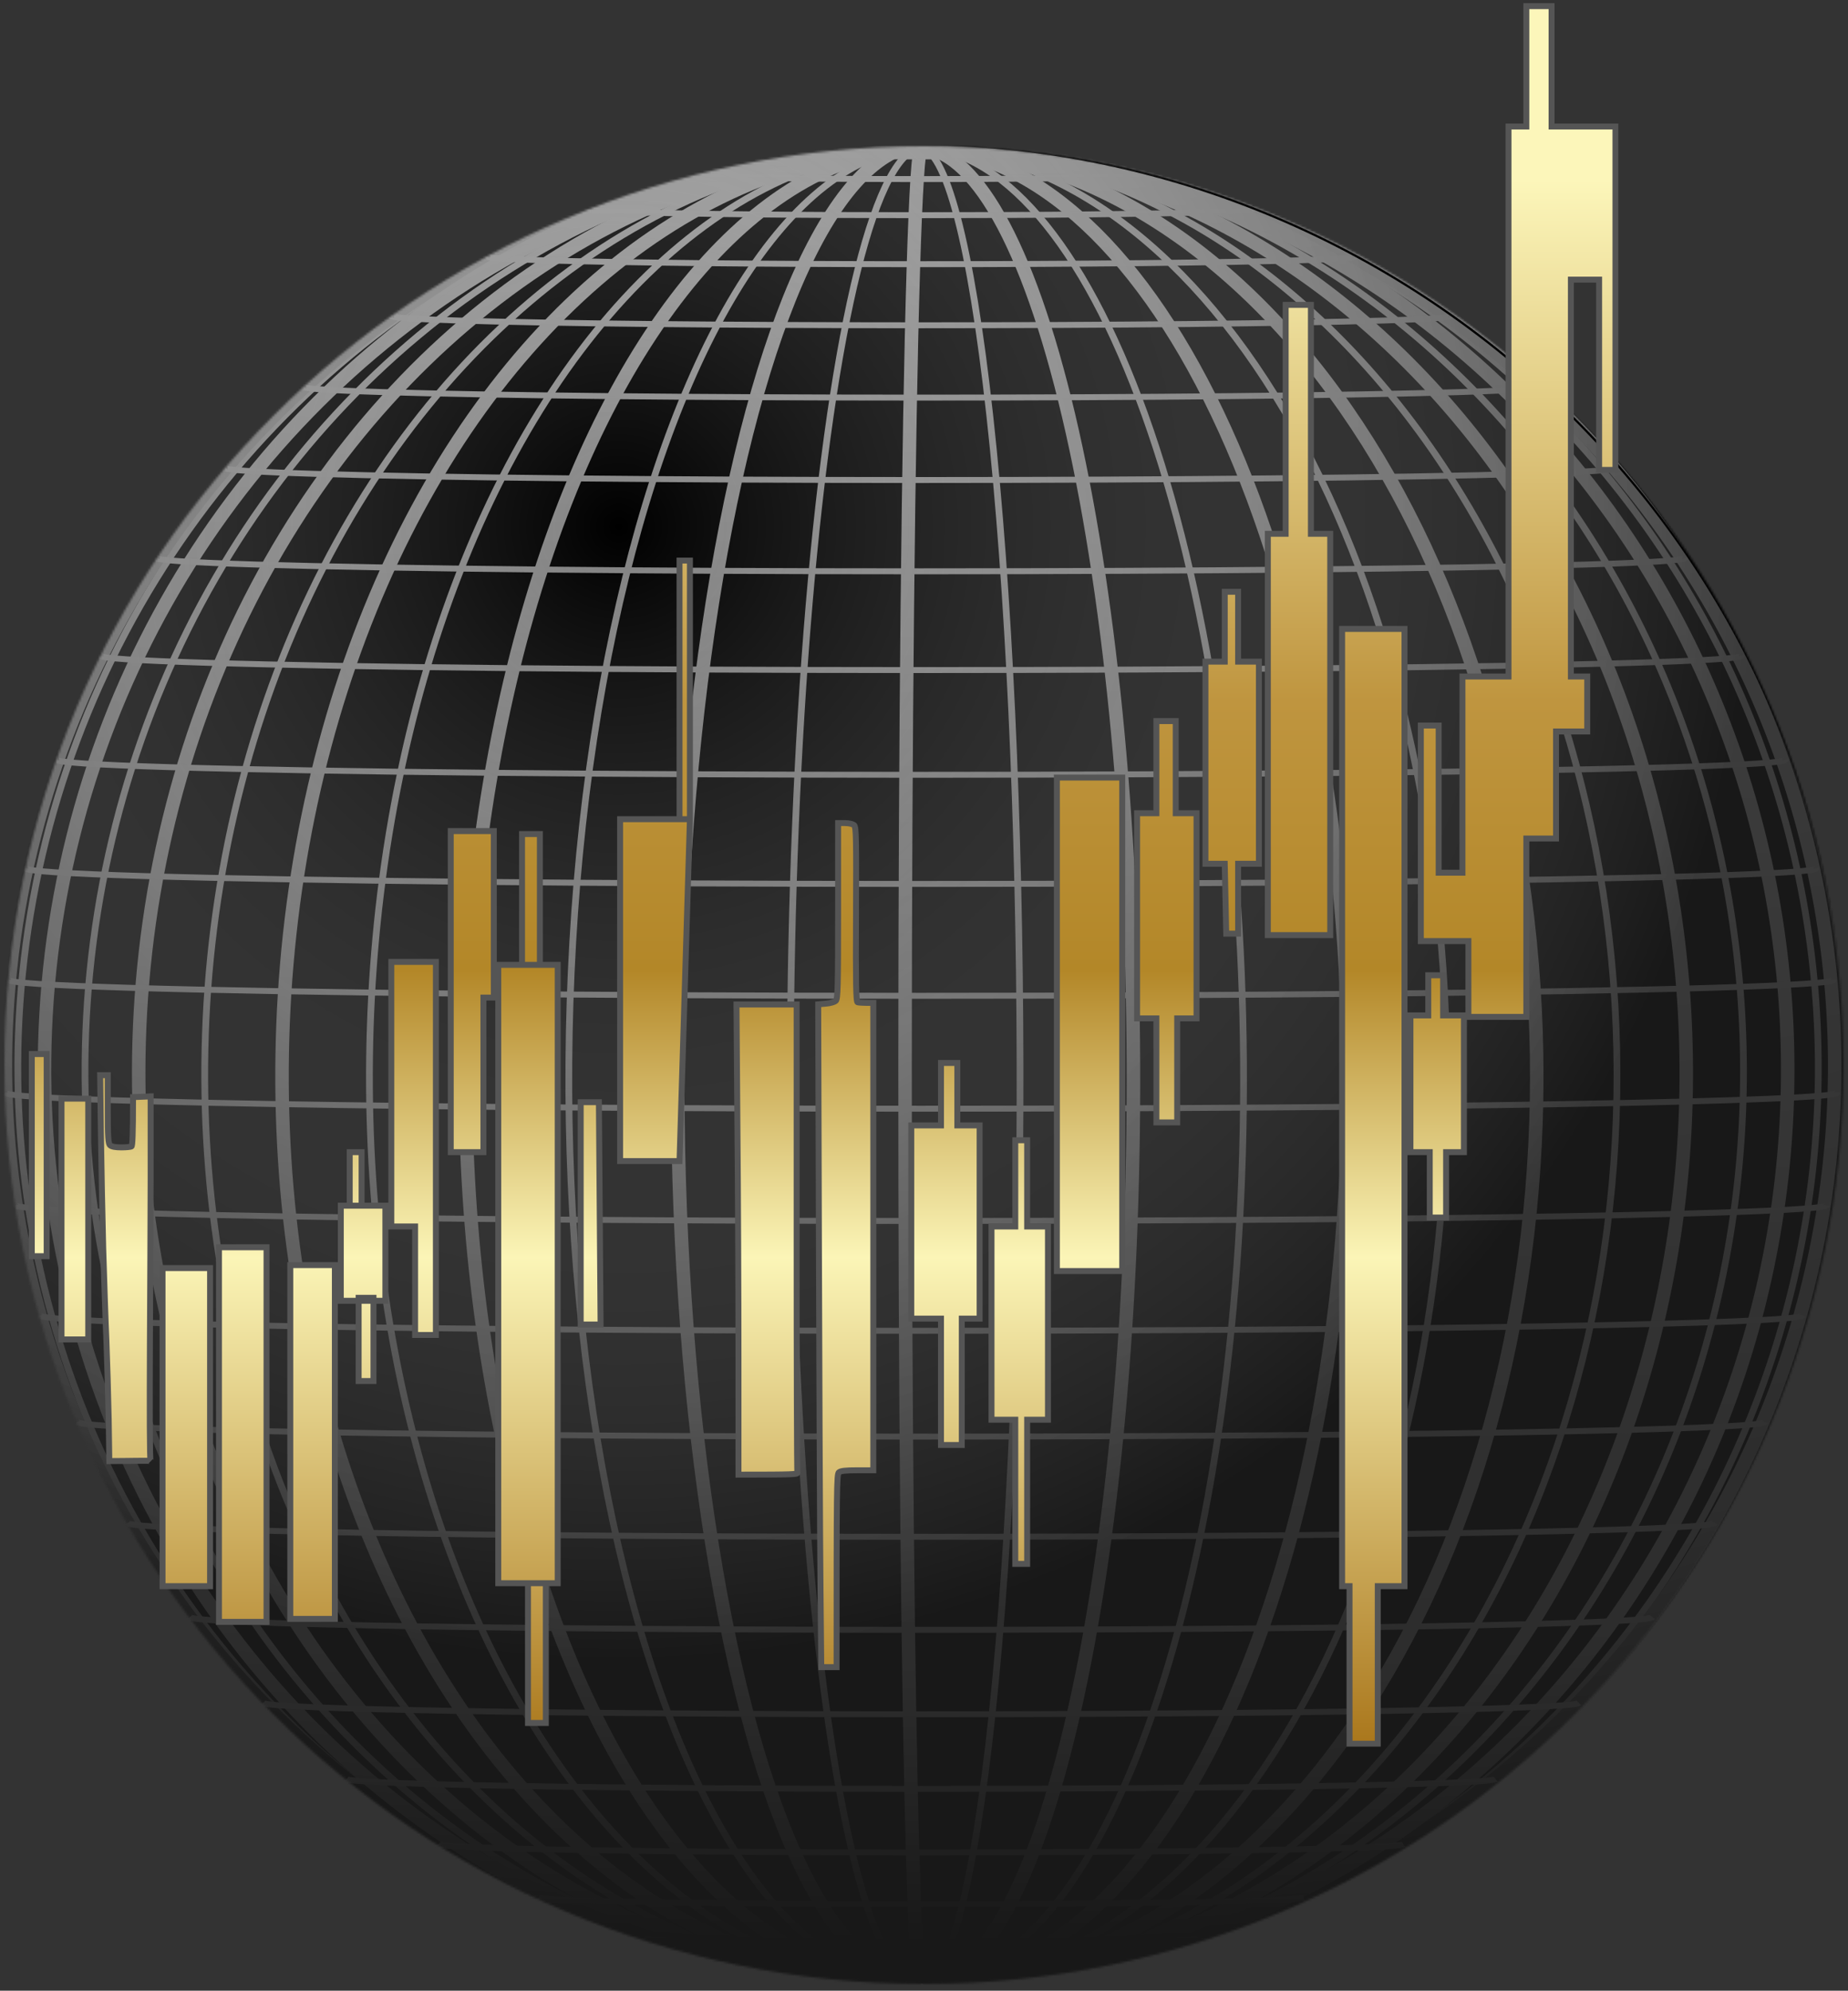 <svg width="822" height="885" viewBox="0 0 822 885" fill="none" xmlns="http://www.w3.org/2000/svg">
<rect x="0" y="0" width="822" height="885" fill="#333333" stroke="none"/>
<mask id="mask0_222_2057" style="mask-type:alpha" maskUnits="userSpaceOnUse" x="2" y="65" width="818" height="817">
<path d="M411 882C636.884 882 820 699.108 820 473.5C820 247.892 636.884 65 411 65C185.116 65 2 247.892 2 473.5C2 699.108 185.116 882 411 882Z" fill="black"/>
</mask>
<g mask="url(#mask0_222_2057)">
<ellipse cx="412" cy="473.5" rx="410" ry="407.5" fill="black"/>
<path d="M408.667 880.936C398.46 880.91 388.481 862.046 379.732 826.24C370.984 790.433 363.773 738.946 358.826 676.953C353.879 614.96 351.369 544.646 351.549 473.077C351.729 401.509 354.592 331.208 359.851 269.241C365.11 207.274 372.58 155.823 381.508 120.061C390.437 84.299 400.511 65.486 410.717 65.511" stroke="url(#paint0_linear_222_2057)" stroke-width="3"/>
<path d="M406.729 880.924C379.231 880.725 352.353 861.69 328.799 825.734C305.244 789.777 285.842 738.166 272.543 676.088C259.244 614.009 252.516 543.65 253.036 472.084C253.556 400.517 261.305 330.263 275.505 268.385C289.704 206.506 309.854 155.182 333.929 119.572C358.003 83.961 385.154 65.319 412.653 65.519" stroke="url(#paint1_linear_222_2057)" stroke-width="3"/>
<path d="M404.331 880.901C361.27 880.335 319.216 860.941 282.394 824.669C245.573 788.398 215.283 736.526 194.567 674.268C173.852 612.01 163.441 541.559 164.383 469.997C165.324 398.434 177.583 328.282 199.929 266.59C222.274 204.898 253.918 153.841 291.681 118.55C329.443 83.259 371.993 64.978 415.054 65.544" stroke="url(#paint2_linear_222_2057)" stroke-width="3"/>
<path d="M400.781 880.836C344.871 879.614 290.357 859.579 242.719 822.744C195.081 785.91 155.998 733.574 129.397 670.998C102.797 608.421 89.616 537.808 91.18 466.257C92.745 394.705 108.999 324.736 138.309 263.382C167.619 202.027 208.952 151.45 258.154 116.733C307.356 82.015 362.693 64.382 418.604 65.604" stroke="url(#paint3_linear_222_2057)" stroke-width="3"/>
<path d="M393.872 880.628C328.652 878.095 265.312 856.783 210.218 818.832C155.124 780.881 110.218 727.629 80.013 664.429C49.808 601.23 35.369 530.308 38.146 458.793C40.923 387.278 60.819 317.69 95.834 257.023C130.849 196.356 179.75 146.747 237.621 113.183C295.492 79.619 360.294 63.282 425.514 65.815" stroke="url(#paint4_linear_222_2057)" stroke-width="3"/>
<path d="M368.706 878.871C298.549 871.782 231.523 846.075 174.363 804.333C117.203 762.591 71.924 706.285 43.076 641.075C14.228 575.864 2.829 504.047 10.024 432.841C17.218 361.634 42.753 293.549 84.062 235.427C125.371 177.305 180.998 131.194 245.353 101.73C309.707 72.266 380.522 60.486 450.678 67.574" stroke="url(#paint5_linear_222_2057)" stroke-width="3"/>
<path d="M375.75 66.923C481.214 58.112 585.934 92.469 666.874 162.435C747.813 232.401 798.342 332.244 807.344 440.001C816.346 547.758 783.084 654.602 714.875 737.027C646.666 819.453 549.098 870.709 443.634 879.519" stroke="url(#paint6_linear_222_2057)" stroke-width="3"/>
<path d="M395.238 65.765C492.185 62.326 586.684 101.957 657.946 175.939C729.208 249.92 771.396 352.193 775.229 460.257C779.062 568.321 744.226 673.326 678.384 752.17C612.542 831.015 521.089 877.241 424.142 880.679" stroke="url(#paint7_linear_222_2057)" stroke-width="3"/>
<path d="M401.389 65.594C483.461 63.923 563.046 105.266 622.637 180.53C682.228 255.794 716.942 358.812 719.143 466.922C721.344 575.032 690.853 679.378 634.375 757.004C577.898 834.631 500.061 879.181 417.989 880.852" stroke="url(#paint8_linear_222_2057)" stroke-width="3"/>
<path d="M404.711 65.537C466.719 64.779 526.713 107.005 571.493 182.924C616.274 258.844 642.174 362.239 643.495 470.363C644.817 578.487 621.451 682.484 578.539 759.475C535.627 836.467 476.683 880.146 414.675 880.903" stroke="url(#paint9_linear_222_2057)" stroke-width="3"/>
<path d="M407.018 65.517C445.057 65.267 481.819 107.982 509.218 184.265C536.618 260.548 552.409 364.15 553.118 472.281C553.828 580.411 539.397 684.211 513.001 760.847C486.605 837.483 450.406 880.677 412.367 880.926" stroke="url(#paint10_linear_222_2057)" stroke-width="3"/>
<path d="M408.918 65.506C420.595 65.484 431.874 108.418 440.276 184.863C448.677 261.308 453.512 365.003 453.717 473.135C453.922 581.267 449.481 684.98 441.369 761.456C433.257 837.933 422.141 880.909 410.464 880.932" stroke="url(#paint11_linear_222_2057)" stroke-width="3"/>
<path d="M263.423 853.794C196.698 828.149 137.906 785.372 92.957 729.76C48.008 674.149 18.487 607.663 7.359 536.986C-3.768 466.309 3.89 393.931 29.565 327.127C55.241 260.322 98.028 201.445 153.626 156.413C209.224 111.38 275.674 81.78 346.298 70.587C416.922 59.394 489.231 67.002 555.957 92.647" stroke="url(#paint12_linear_222_2057)" stroke-width="6"/>
<path d="M323.262 74.772C428.58 51.926 538.691 71.996 629.371 130.566C720.051 189.136 783.872 281.407 806.794 387.082C829.716 492.757 809.862 603.179 751.599 694.056C693.336 784.933 601.437 848.822 496.119 871.667" stroke="url(#paint13_linear_222_2057)" stroke-width="6"/>
<path d="M389.053 66.033C491.147 60.858 591.235 98.796 667.297 171.5C743.359 244.204 789.166 345.719 794.64 453.713C800.113 561.706 764.806 667.333 696.485 747.355C628.163 827.377 532.425 875.24 430.33 880.415" stroke="url(#paint14_linear_222_2057)" stroke-width="6"/>
<path d="M398.9 65.65C489.129 63.262 576.799 103.912 642.623 178.658C708.448 253.404 747.035 356.122 749.896 464.217C752.757 572.311 719.658 676.927 657.879 755.05C596.101 833.173 510.704 878.404 420.476 880.792" stroke="url(#paint15_linear_222_2057)" stroke-width="6"/>
<path d="M403.238 65.557C475.853 64.407 546.173 106.255 598.729 181.895C651.286 257.534 681.773 360.768 683.483 468.886C685.194 577.005 657.989 681.152 607.853 758.416C557.716 835.68 488.755 879.733 416.141 880.882" stroke="url(#paint16_linear_222_2057)" stroke-width="6"/>
<path d="M405.938 65.524C456.359 65.061 505.111 107.569 541.468 183.699C577.825 259.829 598.81 363.344 599.805 471.471C600.8 579.599 581.724 683.483 546.774 760.269C511.824 837.055 463.862 880.453 413.44 880.917" stroke="url(#paint17_linear_222_2057)" stroke-width="6"/>
<path d="M407.994 65.509C433.05 65.405 457.258 108.26 475.292 184.647C493.327 261.033 503.712 364.695 504.161 472.826C504.611 580.957 495.089 684.701 477.69 761.236C460.291 837.77 436.44 880.825 411.384 880.929" stroke="url(#paint18_linear_222_2057)" stroke-width="6"/>
<path d="M409.566 880.932C408.317 880.932 407.096 862.093 406.025 826.308C404.954 790.523 404.072 739.054 403.466 677.074C402.861 615.093 402.553 544.785 402.575 473.216C402.597 401.648 402.947 331.34 403.59 269.36C404.234 207.38 405.148 155.911 406.24 120.127C407.333 84.343 408.565 65.505 409.814 65.505" stroke="url(#paint19_linear_222_2057)" stroke-width="6"/>
<path d="M407.732 879.609C388.73 879.518 370.153 860.589 353.868 824.726C337.583 788.863 324.165 737.329 314.962 675.304C305.758 613.279 301.094 542.948 301.439 471.38C301.783 399.812 307.123 329.529 316.922 267.595C326.721 205.661 340.634 154.259 357.263 118.554C373.891 82.849 392.65 64.1 411.652 64.191" stroke="url(#paint20_linear_222_2057)" stroke-width="6"/>
<path d="M405.616 880.914C370.056 880.559 335.31 861.372 304.871 825.281C274.432 789.191 249.373 737.469 232.212 675.314C215.051 613.159 206.393 542.761 207.109 471.196C207.824 399.631 217.887 329.42 236.287 267.621C254.687 205.821 280.775 154.611 311.929 119.136C343.083 83.661 378.205 65.172 413.766 65.528" stroke="url(#paint21_linear_222_2057)" stroke-width="6"/>
<path d="M402.772 880.876C352.891 880.029 304.209 860.361 261.619 823.849C219.028 787.336 184.03 735.266 160.142 672.872C136.253 610.477 124.316 539.956 125.531 468.398C126.745 396.84 141.068 326.765 167.06 265.217C193.052 203.669 229.797 152.816 273.602 117.77C317.407 82.724 366.729 64.719 416.609 65.566" stroke="url(#paint22_linear_222_2057)" stroke-width="6"/>
<path d="M398.038 880.769C336.984 879.023 277.545 858.477 225.694 821.196C173.843 783.914 131.407 731.211 102.652 668.383C73.897 605.556 59.835 534.817 61.881 463.277C63.926 391.738 82.007 321.918 114.305 260.836C146.603 199.754 191.98 149.562 245.877 115.304C299.773 81.046 360.289 63.929 421.343 65.675" stroke="url(#paint23_linear_222_2057)" stroke-width="6"/>
<path d="M386.454 880.271C318.134 876.371 252.092 853.732 194.964 814.628C137.837 775.525 91.638 721.335 61.01 657.505C30.383 593.675 16.406 522.455 20.485 451.003C24.563 379.551 46.554 310.384 84.246 250.454C121.939 190.525 174.004 141.944 235.211 109.595C296.417 77.247 364.607 62.27 432.926 66.17" stroke="url(#paint24_linear_222_2057)" stroke-width="6"/>
<path d="M433.763 880.226C432.23 880.316 429.057 880.396 424.718 880.453C420.379 880.509 415.107 880.54 409.69 880.54C404.273 880.54 399.001 880.509 394.662 880.453C390.323 880.396 387.15 880.316 385.617 880.226M459.293 877.906C457.592 878.115 451.639 878.306 442.527 878.444C433.414 878.582 421.755 878.658 409.69 878.658C397.625 878.658 385.966 878.582 376.853 878.444C367.741 878.306 361.788 878.115 360.087 877.906M484.28 874.054C482.537 874.379 473.926 874.68 460.13 874.899C446.335 875.119 428.348 875.24 409.69 875.24C391.032 875.24 373.045 875.119 359.249 874.899C345.454 874.68 336.842 874.379 335.1 874.054M533.103 861.806C531.369 862.357 517.611 862.875 494.657 863.254C471.702 863.634 441.297 863.845 409.69 863.845C378.084 863.845 347.678 863.634 324.724 863.254C301.769 862.875 288.011 862.357 286.277 861.806M579.975 843.672C578.303 844.441 559.631 845.168 527.879 845.702C496.127 846.235 453.766 846.534 409.69 846.534C365.614 846.534 323.253 846.235 291.501 845.702C259.749 845.168 241.077 844.441 239.405 843.672M624.238 819.92C622.663 820.895 599.368 821.821 559.304 822.501C519.24 823.18 465.566 823.561 409.69 823.561C353.813 823.561 300.139 823.18 260.075 822.501C220.012 821.821 196.717 820.895 195.141 819.92M665.235 790.911C663.786 792.078 636.225 793.187 588.459 794.003C540.693 794.819 476.521 795.276 409.69 795.276C342.86 795.276 278.687 794.819 230.921 794.003C183.155 793.187 155.595 792.078 154.145 790.911M702.351 757.09C701.051 758.43 669.646 759.707 614.903 760.646C560.16 761.586 486.461 762.112 409.69 762.112C332.919 762.112 259.22 761.586 204.477 760.646C149.734 759.707 118.329 758.43 117.03 757.09M735.024 718.96C733.896 720.453 699.124 721.878 638.235 722.927C577.345 723.976 495.239 724.564 409.69 724.564C324.141 724.564 242.035 723.976 181.145 722.927C120.256 721.878 85.484 720.453 84.356 718.96M762.762 677.108C761.825 678.731 724.213 680.283 658.101 681.425C591.989 682.568 502.719 683.208 409.69 683.208C316.661 683.208 227.391 682.568 161.279 681.425C95.167 680.283 57.555 678.731 56.618 677.108M785.145 632.165C784.413 633.895 744.534 635.549 674.202 636.768C603.869 637.986 508.789 638.67 409.69 638.67C310.591 638.67 215.51 637.986 145.178 636.768C74.846 635.549 34.967 633.895 34.235 632.165M801.835 584.817C801.32 586.627 759.778 588.359 686.292 589.635C612.807 590.911 513.357 591.628 409.69 591.628C306.023 591.628 206.574 590.911 133.088 589.635C59.603 588.359 18.061 586.627 17.546 584.817M812.577 535.771C812.288 537.632 769.713 539.416 694.189 540.731C618.664 542.045 516.354 542.784 409.69 542.784C303.026 542.784 200.716 542.045 125.191 540.731C49.666 539.416 7.092 537.632 6.803 535.771M817.21 485.782C817.152 487.667 774.191 489.475 697.773 490.809C621.354 492.142 517.733 492.89 409.69 492.89C301.647 492.89 198.026 492.142 121.607 490.809C45.189 489.475 2.228 487.667 2.17 485.782M815.664 435.598C815.779 436.843 797.095 438.066 761.493 439.145C725.89 440.224 674.627 441.12 612.867 441.744C551.106 442.367 481.027 442.695 409.69 442.695C338.352 442.695 268.274 442.367 206.513 441.744C144.752 441.12 93.489 440.224 57.887 439.145C22.285 438.066 3.601 436.843 3.716 435.598M807.961 385.985C808.229 387.208 789.999 388.411 755.112 389.472C720.225 390.533 669.916 391.414 609.266 392.027C548.617 392.64 479.774 392.963 409.69 392.963C339.606 392.963 270.763 392.64 210.114 392.027C149.464 391.414 99.155 390.533 64.268 389.472C29.381 388.411 11.151 387.208 11.419 385.985M794.219 337.697C794.636 338.88 777.137 340.043 743.494 341.07C709.851 342.097 661.26 342.95 602.641 343.544C544.022 344.137 477.457 344.45 409.69 344.45C341.922 344.45 275.358 344.137 216.739 343.544C158.12 342.95 109.528 342.097 75.885 341.07C42.243 340.043 24.743 338.88 25.16 337.697M774.646 291.461C775.206 292.585 758.704 293.692 726.815 294.669C694.927 295.646 648.789 296.458 593.09 297.024C537.39 297.589 474.114 297.886 409.69 297.886C345.266 297.886 281.989 297.589 226.29 297.024C170.59 296.458 124.453 295.646 92.564 294.669C60.676 293.692 44.173 292.585 44.733 291.461M749.539 247.983C750.234 249.032 734.979 250.065 705.329 250.978C675.679 251.89 632.695 252.649 580.759 253.177C528.824 253.705 469.795 253.984 409.69 253.984C349.586 253.984 290.557 253.705 238.621 253.177C186.686 252.649 143.702 251.89 114.052 250.978C84.402 250.065 69.147 249.032 69.842 247.983M719.275 207.915C720.095 208.873 706.32 209.817 679.358 210.651C652.397 211.485 613.219 212.179 565.834 212.662C518.45 213.145 464.563 213.4 409.69 213.4C354.817 213.4 300.929 213.145 253.545 212.662C206.161 212.179 166.983 211.485 140.021 210.651C113.06 209.817 99.284 208.873 100.105 207.915M684.314 171.871C685.249 172.722 673.163 173.563 649.299 174.306C625.436 175.049 590.657 175.668 548.543 176.099C506.429 176.53 458.5 176.757 409.69 176.757C360.88 176.757 312.951 176.53 270.837 176.099C228.723 175.668 193.944 175.049 170.081 174.306C146.217 173.563 134.131 172.722 135.066 171.871M645.184 140.4C646.22 141.133 636.008 141.857 615.605 142.498C595.202 143.139 565.351 143.673 529.146 144.045C492.94 144.417 451.697 144.613 409.69 144.613C367.682 144.613 326.439 144.417 290.234 144.045C254.028 143.673 224.178 143.139 203.775 142.498C183.372 141.857 173.159 141.133 174.195 140.4M602.475 113.97C603.598 114.573 595.417 115.17 578.786 115.699C562.155 116.228 537.686 116.67 507.938 116.977C478.19 117.284 444.258 117.446 409.69 117.446C375.122 117.446 341.19 117.284 311.442 116.977C281.695 116.67 257.225 116.228 240.594 115.699C223.963 115.17 215.782 114.573 216.905 113.97M556.824 92.982C558.022 93.446 552 93.907 539.396 94.316C526.792 94.725 508.077 95.066 485.24 95.305C462.402 95.543 436.294 95.668 409.69 95.668C383.086 95.668 356.978 95.543 334.141 95.305C311.303 95.066 292.588 94.725 279.984 94.316C267.38 93.907 261.358 93.446 262.556 92.982M508.897 77.762C510.163 78.079 506.401 78.397 498.023 78.68C489.645 78.963 476.973 79.2 461.394 79.365C445.815 79.531 427.928 79.618 409.69 79.618C391.452 79.618 373.565 79.531 357.986 79.365C342.407 79.2 329.735 78.963 321.357 78.68C312.979 78.397 309.217 78.079 310.483 77.762M459.293 68.539C460.646 68.705 459.242 68.874 455.247 69.026C451.252 69.179 444.835 69.308 436.759 69.399C428.683 69.489 419.288 69.537 409.69 69.537C400.093 69.537 390.698 69.489 382.622 69.399C374.546 69.308 368.129 69.179 364.134 69.026C360.139 68.874 358.735 68.705 360.087 68.539M433.763 66.22C435.241 66.307 435.12 66.401 433.416 66.487C431.712 66.573 428.511 66.648 424.258 66.701C420.005 66.754 414.913 66.782 409.69 66.782C404.467 66.782 399.375 66.754 395.122 66.701C390.869 66.648 387.668 66.573 385.964 66.487C384.26 66.401 384.139 66.307 385.617 66.22" stroke="url(#paint25_linear_222_2057)" stroke-width="2.643"/>
<path d="M821.5 477C821.5 704.805 633.83 884.5 406 884.5C178.186 884.5 0.5 704.821 0.5 477C0.5 249.171 178.194 64 406 64C633.821 64 821.5 249.186 821.5 477Z" fill="url(#paint26_radial_222_2057)" stroke="black"/>
</g>
<mask id="path-30-outside-1_222_2057" maskUnits="userSpaceOnUse" x="12.145" y="0.724" width="708" height="776" fill="black">
<rect fill="white" x="12.145" y="0.724" width="708" height="776"/>
<path d="M371.773 444.923C372.658 444.105 372.794 438.816 372.794 404.944V365.909H375.858C377.627 365.909 379.329 366.35 379.942 366.854C380.827 367.735 380.895 372.835 380.759 406.518C380.623 437.053 380.759 445.301 381.44 445.553C381.916 445.742 383.686 445.868 388.451 445.868V653.633H381.303C375.926 653.633 373.951 653.885 373.135 654.577C372.182 655.459 372.113 660.244 372.113 741.146H365.306L364.966 706.078C364.761 686.75 364.421 620.454 363.945 446.497L367.348 446.182C369.186 446.057 371.16 445.49 371.773 444.923Z"/>
<path d="M328.478 604.399C328.478 576.319 328.274 529.289 328.002 499.887L327.593 446.56H354.346V550.128C354.346 607.106 354.482 654.137 354.687 654.64C354.959 655.459 353.257 655.585 328.478 655.585V604.399Z"/>
<path d="M258.294 588.848V490.002H266.395L267.143 588.848H258.294Z"/>
<path d="M45.903 554.787C45.563 541.125 45.086 518.271 44.882 503.979L44.542 477.976H47.945L47.945 493.087C47.945 505.679 48.15 508.386 48.967 509.142C49.647 509.771 51.349 510.086 53.936 510.086C56.114 510.086 58.157 509.897 58.497 509.645C58.905 509.33 59.178 504.86 59.178 487.735L67.006 487.421V524.567C67.006 556.756 66.124 648.522 67.002 649.536C66.653 649.227 56.762 649.541 48.626 649.541L48.354 630.968C48.15 620.768 47.673 605.028 47.333 596.025C46.924 587.022 46.312 568.512 45.903 554.787Z"/>
<path d="M72.296 563.749H93.441V705.162H72.296V563.749Z"/>
<path d="M97.406 554.498H118.552V721.021H97.406V554.498Z"/>
<path d="M129.125 562.427H148.949V719.7H129.125V562.427Z"/>
<path d="M151.592 535.995H171.417V578.287H151.592V535.995Z"/>
<path d="M155.557 512.206H160.844V535.995H155.557V512.206Z"/>
<path d="M159.522 576.965H166.13V613.97H159.522V576.965Z"/>
<path d="M174.06 427.623H193.884V593.485H184.633V545.246H174.06V427.623Z"/>
<path d="M200.492 369.472H219.656V443.482H215.03V512.206H200.492V369.472Z"/>
<path d="M221.638 428.944H248.07V703.84H221.638V428.944Z"/>
<path d="M232.211 370.793H240.141V428.944H232.211V370.793Z"/>
<path d="M234.854 703.84H242.784V765.956H234.854V703.84Z"/>
<path d="M275.824 364.185H306.882V249.205H302.256V364.185H306.882L302.256 516.171H275.824V364.185Z"/>
<path d="M405.342 500.312H418.559V472.558H425.827V500.312H435.74V586.216H427.81V642.385H418.559V586.216H405.342V500.312Z"/>
<path d="M441.026 545.246H451.599V506.92H456.885V545.246H466.137V631.151H456.885V695.25H451.599V631.151H441.026V545.246Z"/>
<path d="M470.102 345.683H499.177V565.071H470.102V345.683Z"/>
<path d="M505.785 361.542H514.376V320.572H522.966V361.542H532.217V452.733H523.627V498.99H514.376V452.733H505.785V361.542Z"/>
<path d="M536.182 294.14H544.773V263.082H550.72V294.14H559.971V384.009H550.72V415.067H545.434L544.773 384.009H536.182V294.14Z"/>
<path d="M563.936 237.31H571.866V135.546H583.1V237.31H591.69V415.728H563.936V237.31Z"/>
<path d="M596.977 279.602H624.73V705.162H612.836V775.207H600.281V705.162H596.977V279.602Z"/>
<path d="M627.374 451.412H635.303V433.57H641.911V451.412H651.163V512.206H643.233V541.282H635.964V512.206H627.374V451.412Z"/>
<path d="M678.917 2.724H690.15V56.249H718.565V208.896H711.296V124.312H698.741V300.748H706.01V325.198H692.133V372.776H678.917V452.073H653.145V418.371H631.999V322.554H639.929V387.974H650.502V300.748H670.987V56.249H678.917V2.724Z"/>
<path d="M27.361 488.417H39.255V595.468H27.361V488.417Z"/>
<path d="M14.145 468.593H20.753V558.463H14.145V468.593Z"/>
</mask>
<path d="M371.773 444.923C372.658 444.105 372.794 438.816 372.794 404.944V365.909H375.858C377.627 365.909 379.329 366.35 379.942 366.854C380.827 367.735 380.895 372.835 380.759 406.518C380.623 437.053 380.759 445.301 381.44 445.553C381.916 445.742 383.686 445.868 388.451 445.868V653.633H381.303C375.926 653.633 373.951 653.885 373.135 654.577C372.182 655.459 372.113 660.244 372.113 741.146H365.306L364.966 706.078C364.761 686.75 364.421 620.454 363.945 446.497L367.348 446.182C369.186 446.057 371.16 445.49 371.773 444.923Z" fill="url(#paint27_linear_222_2057)"/>
<path d="M328.478 604.399C328.478 576.319 328.274 529.289 328.002 499.887L327.593 446.56H354.346V550.128C354.346 607.106 354.482 654.137 354.687 654.64C354.959 655.459 353.257 655.585 328.478 655.585V604.399Z" fill="url(#paint28_linear_222_2057)"/>
<path d="M258.294 588.848V490.002H266.395L267.143 588.848H258.294Z" fill="url(#paint29_linear_222_2057)"/>
<path d="M45.903 554.787C45.563 541.125 45.086 518.271 44.882 503.979L44.542 477.976H47.945L47.945 493.087C47.945 505.679 48.15 508.386 48.967 509.142C49.647 509.771 51.349 510.086 53.936 510.086C56.114 510.086 58.157 509.897 58.497 509.645C58.905 509.33 59.178 504.86 59.178 487.735L67.006 487.421V524.567C67.006 556.756 66.124 648.522 67.002 649.536C66.653 649.227 56.762 649.541 48.626 649.541L48.354 630.968C48.15 620.768 47.673 605.028 47.333 596.025C46.924 587.022 46.312 568.512 45.903 554.787Z" fill="url(#paint30_linear_222_2057)"/>
<path d="M72.296 563.749H93.441V705.162H72.296V563.749Z" fill="url(#paint31_linear_222_2057)"/>
<path d="M97.406 554.498H118.552V721.021H97.406V554.498Z" fill="url(#paint32_linear_222_2057)"/>
<path d="M129.125 562.427H148.949V719.7H129.125V562.427Z" fill="url(#paint33_linear_222_2057)"/>
<path d="M151.592 535.995H171.417V578.287H151.592V535.995Z" fill="url(#paint34_linear_222_2057)"/>
<path d="M155.557 512.206H160.844V535.995H155.557V512.206Z" fill="url(#paint35_linear_222_2057)"/>
<path d="M159.522 576.965H166.13V613.97H159.522V576.965Z" fill="url(#paint36_linear_222_2057)"/>
<path d="M174.06 427.623H193.884V593.485H184.633V545.246H174.06V427.623Z" fill="url(#paint37_linear_222_2057)"/>
<path d="M200.492 369.472H219.656V443.482H215.03V512.206H200.492V369.472Z" fill="url(#paint38_linear_222_2057)"/>
<path d="M221.638 428.944H248.07V703.84H221.638V428.944Z" fill="url(#paint39_linear_222_2057)"/>
<path d="M232.211 370.793H240.141V428.944H232.211V370.793Z" fill="url(#paint40_linear_222_2057)"/>
<path d="M234.854 703.84H242.784V765.956H234.854V703.84Z" fill="url(#paint41_linear_222_2057)"/>
<path d="M275.824 364.185H306.882V249.205H302.256V364.185H306.882L302.256 516.171H275.824V364.185Z" fill="url(#paint42_linear_222_2057)"/>
<path d="M405.342 500.312H418.559V472.558H425.827V500.312H435.74V586.216H427.81V642.385H418.559V586.216H405.342V500.312Z" fill="url(#paint43_linear_222_2057)"/>
<path d="M441.026 545.246H451.599V506.92H456.885V545.246H466.137V631.151H456.885V695.25H451.599V631.151H441.026V545.246Z" fill="url(#paint44_linear_222_2057)"/>
<path d="M470.102 345.683H499.177V565.071H470.102V345.683Z" fill="url(#paint45_linear_222_2057)"/>
<path d="M505.785 361.542H514.376V320.572H522.966V361.542H532.217V452.733H523.627V498.99H514.376V452.733H505.785V361.542Z" fill="url(#paint46_linear_222_2057)"/>
<path d="M536.182 294.14H544.773V263.082H550.72V294.14H559.971V384.009H550.72V415.067H545.434L544.773 384.009H536.182V294.14Z" fill="url(#paint47_linear_222_2057)"/>
<path d="M563.936 237.31H571.866V135.546H583.1V237.31H591.69V415.728H563.936V237.31Z" fill="url(#paint48_linear_222_2057)"/>
<path d="M596.977 279.602H624.73V705.162H612.836V775.207H600.281V705.162H596.977V279.602Z" fill="url(#paint49_linear_222_2057)"/>
<path d="M627.374 451.412H635.303V433.57H641.911V451.412H651.163V512.206H643.233V541.282H635.964V512.206H627.374V451.412Z" fill="url(#paint50_linear_222_2057)"/>
<path d="M678.917 2.724H690.15V56.249H718.565V208.896H711.296V124.312H698.741V300.748H706.01V325.198H692.133V372.776H678.917V452.073H653.145V418.371H631.999V322.554H639.929V387.974H650.502V300.748H670.987V56.249H678.917V2.724Z" fill="url(#paint51_linear_222_2057)"/>
<path d="M27.361 488.417H39.255V595.468H27.361V488.417Z" fill="url(#paint52_linear_222_2057)"/>
<path d="M14.145 468.593H20.753V558.463H14.145V468.593Z" fill="url(#paint53_linear_222_2057)"/>
<path d="M48.626 650.201C52.705 650.201 55.394 650.28 57.09 650.397C57.94 650.455 58.526 650.522 58.907 650.59C59.098 650.624 59.22 650.655 59.291 650.679C59.393 650.714 59.313 650.708 59.222 650.603L60.222 649.738C60.063 649.554 59.84 649.47 59.714 649.427C59.555 649.373 59.361 649.328 59.138 649.288C58.689 649.209 58.049 649.138 57.181 649.078C55.439 648.959 52.716 648.88 48.626 648.88V650.201ZM66.534 650.002L66.538 650.006L67.474 649.073L67.471 649.069L66.534 650.002ZM371.773 444.923L372.67 445.894L372.67 445.894L371.773 444.923ZM367.348 446.182L367.258 444.864L367.242 444.865L367.227 444.866L367.348 446.182ZM363.945 446.497L363.823 445.181L362.62 445.293L362.623 446.501L363.945 446.497ZM364.966 706.078L366.287 706.065L366.287 706.064L364.966 706.078ZM365.306 741.146L363.985 741.159L363.997 742.468H365.306V741.146ZM372.113 741.146V742.468H373.435V741.146H372.113ZM373.135 654.577L372.28 653.569L372.258 653.588L372.237 653.607L373.135 654.577ZM388.451 653.633V654.955H389.773V653.633H388.451ZM388.451 445.868H389.773V444.546H388.451V445.868ZM381.44 445.553L381.927 444.324L381.912 444.319L381.898 444.313L381.44 445.553ZM380.759 406.518L382.08 406.524L382.08 406.524L380.759 406.518ZM379.942 366.854L380.875 365.917L380.83 365.873L380.781 365.833L379.942 366.854ZM372.794 365.909V364.588H371.473V365.909H372.794ZM328.002 499.887L326.68 499.897L326.68 499.899L328.002 499.887ZM328.478 655.585H327.156V656.906H328.478V655.585ZM354.687 654.64L355.941 654.223L355.927 654.183L355.911 654.144L354.687 654.64ZM354.346 446.56H355.668V445.239H354.346V446.56ZM327.593 446.56V445.239H326.261L326.272 446.57L327.593 446.56ZM258.294 588.848H256.972V590.17H258.294V588.848ZM267.143 588.848V590.17H268.475L268.465 588.838L267.143 588.848ZM266.395 490.002L267.716 489.992L267.706 488.68H266.395V490.002ZM258.294 490.002V488.68H256.972V490.002H258.294ZM44.882 503.979L43.561 503.996L43.561 503.998L44.882 503.979ZM45.903 554.787L44.582 554.82L44.582 554.826L45.903 554.787ZM47.333 596.025L48.653 595.975L48.653 595.965L47.333 596.025ZM48.354 630.968L49.675 630.948L49.675 630.941L48.354 630.968ZM48.626 649.541L47.305 649.56L47.324 650.862H48.626V649.541ZM67.006 487.421H68.328V486.045L66.953 486.1L67.006 487.421ZM59.178 487.735L59.124 486.415L57.856 486.466V487.735H59.178ZM58.497 509.645L59.283 510.708L59.293 510.7L59.304 510.692L58.497 509.645ZM48.967 509.142L49.864 508.171L49.864 508.171L48.967 509.142ZM47.945 493.087L49.267 493.087L49.267 493.087L47.945 493.087ZM67.002 649.536L66.127 650.526L68.001 648.67L67.002 649.536ZM47.945 477.976L49.267 477.976L49.267 476.654H47.945V477.976ZM44.542 477.976V476.654H43.203L43.22 477.993L44.542 477.976ZM72.296 563.749V562.427H70.974V563.749H72.296ZM93.441 563.749H94.763V562.427H93.441V563.749ZM93.441 705.162V706.483H94.763V705.162H93.441ZM72.296 705.162H70.974V706.483H72.296V705.162ZM97.406 554.498V553.176H96.085V554.498H97.406ZM118.552 554.498H119.874V553.176H118.552V554.498ZM118.552 721.021V722.343H119.874V721.021H118.552ZM97.406 721.021H96.085V722.343H97.406V721.021ZM129.125 562.427V561.106H127.803V562.427H129.125ZM148.949 562.427H150.271V561.106H148.949V562.427ZM148.949 719.7V721.021H150.271V719.7H148.949ZM129.125 719.7H127.803V721.021H129.125V719.7ZM151.592 535.995V534.674H150.271V535.995H151.592ZM171.417 535.995H172.738V534.674H171.417V535.995ZM171.417 578.287V579.608H172.738V578.287H171.417ZM151.592 578.287H150.271V579.608H151.592V578.287ZM155.557 512.206V510.884H154.236V512.206H155.557ZM160.844 512.206H162.165V510.884H160.844V512.206ZM160.844 535.995V537.317H162.165V535.995H160.844ZM155.557 535.995H154.236V537.317H155.557V535.995ZM159.522 576.965V575.644H158.201V576.965H159.522ZM166.13 576.965H167.452V575.644H166.13V576.965ZM166.13 613.97V615.292H167.452V613.97H166.13ZM159.522 613.97H158.201V615.292H159.522V613.97ZM174.06 427.623V426.301H172.738V427.623H174.06ZM193.884 427.623H195.206V426.301H193.884V427.623ZM174.06 545.246H172.738V546.568H174.06V545.246ZM193.884 593.485V594.807H195.206V593.485H193.884ZM184.633 593.485H183.311V594.807H184.633V593.485ZM184.633 545.246H185.954V543.925H184.633V545.246ZM200.492 369.472V368.15H199.171V369.472H200.492ZM219.656 369.472H220.977V368.15H219.656V369.472ZM215.03 512.206V513.528H216.352V512.206H215.03ZM200.492 512.206H199.171V513.528H200.492V512.206ZM215.03 443.482V442.16H213.708V443.482H215.03ZM219.656 443.482V444.804H220.977V443.482H219.656ZM221.638 428.944V427.623H220.316V428.944H221.638ZM248.07 428.944H249.392V427.623H248.07V428.944ZM248.07 703.84V705.162H249.392V703.84H248.07ZM221.638 703.84H220.316V705.162H221.638V703.84ZM232.211 370.793V369.472H230.889V370.793H232.211ZM240.141 370.793H241.462V369.472H240.141V370.793ZM240.141 428.944V430.266H241.462V428.944H240.141ZM232.211 428.944H230.889V430.266H232.211V428.944ZM234.854 703.84V702.519H233.533V703.84H234.854ZM242.784 703.84H244.105V702.519H242.784V703.84ZM242.784 765.956V767.278H244.105V765.956H242.784ZM234.854 765.956H233.533V767.278H234.854V765.956ZM275.824 364.185V362.864H274.503V364.185H275.824ZM302.256 364.185H300.935V365.507H302.256V364.185ZM302.256 516.171V517.493H303.538L303.577 516.211L302.256 516.171ZM275.824 516.171H274.503V517.493H275.824V516.171ZM302.256 249.205V247.883H300.935V249.205H302.256ZM306.882 364.185L308.203 364.225L308.204 364.205V364.185H306.882ZM306.882 249.205H308.204V247.883H306.882V249.205ZM405.342 500.312V498.99H404.021V500.312H405.342ZM435.74 500.312H437.061V498.99H435.74V500.312ZM435.74 586.216V587.538H437.061V586.216H435.74ZM405.342 586.216H404.021V587.538H405.342V586.216ZM418.559 500.312V501.633H419.88V500.312H418.559ZM418.559 472.558V471.236H417.237V472.558H418.559ZM425.827 472.558H427.149V471.236H425.827V472.558ZM425.827 500.312H424.506V501.633H425.827V500.312ZM418.559 586.216H419.88V584.895H418.559V586.216ZM418.559 642.385H417.237V643.707H418.559V642.385ZM427.81 642.385V643.707H429.131V642.385H427.81ZM427.81 586.216V584.895H426.488V586.216H427.81ZM441.026 545.246V543.925H439.704V545.246H441.026ZM466.137 545.246H467.458V543.925H466.137V545.246ZM466.137 631.151V632.473H467.458V631.151H466.137ZM441.026 631.151H439.704V632.473H441.026V631.151ZM451.599 545.246V546.568H452.921V545.246H451.599ZM451.599 506.92V505.598H450.277V506.92H451.599ZM456.885 506.92H458.207V505.598H456.885V506.92ZM456.885 545.246H455.564V546.568H456.885V545.246ZM451.599 631.151H452.921V629.83H451.599V631.151ZM451.599 695.25H450.277V696.571H451.599V695.25ZM456.885 695.25V696.571H458.207V695.25H456.885ZM456.885 631.151V629.83H455.564V631.151H456.885ZM470.102 345.683V344.361H468.78V345.683H470.102ZM499.177 345.683H500.499V344.361H499.177V345.683ZM499.177 565.071V566.392H500.499V565.071H499.177ZM470.102 565.071H468.78V566.392H470.102V565.071ZM505.785 361.542V360.22H504.464V361.542H505.785ZM532.217 361.542H533.539V360.22H532.217V361.542ZM532.217 452.733V454.055H533.539V452.733H532.217ZM505.785 452.733H504.464V454.055H505.785V452.733ZM514.376 361.542V362.864H515.697V361.542H514.376ZM514.376 320.572V319.25H513.054V320.572H514.376ZM522.966 320.572H524.288V319.25H522.966V320.572ZM522.966 361.542H521.645V362.864H522.966V361.542ZM514.376 452.733H515.697V451.412H514.376V452.733ZM514.376 498.99H513.054V500.312H514.376V498.99ZM523.627 498.99V500.312H524.949V498.99H523.627ZM523.627 452.733V451.412H522.305V452.733H523.627ZM536.182 294.14V292.818H534.861V294.14H536.182ZM559.971 294.14H561.293V292.818H559.971V294.14ZM559.971 384.009V385.331H561.293V384.009H559.971ZM536.182 384.009H534.861V385.331H536.182V384.009ZM544.773 294.14V295.461H546.094V294.14H544.773ZM544.773 263.082V261.76H543.451V263.082H544.773ZM550.72 263.082H552.042V261.76H550.72V263.082ZM550.72 294.14H549.398V295.461H550.72V294.14ZM544.773 384.009L546.094 383.981L546.067 382.688H544.773V384.009ZM545.434 415.067L544.112 415.096L544.14 416.389H545.434V415.067ZM550.72 415.067V416.389H552.042V415.067H550.72ZM550.72 384.009V382.688H549.398V384.009H550.72ZM563.936 237.31V235.989H562.615V237.31H563.936ZM591.69 237.31H593.012V235.989H591.69V237.31ZM591.69 415.728V417.05H593.012V415.728H591.69ZM563.936 415.728H562.615V417.05H563.936V415.728ZM571.866 237.31V238.632H573.187V237.31H571.866ZM571.866 135.546V134.224H570.544V135.546H571.866ZM583.1 135.546H584.421V134.224H583.1V135.546ZM583.1 237.31H581.778V238.632H583.1V237.31ZM596.977 279.602V278.28H595.655V279.602H596.977ZM624.73 279.602H626.052V278.28H624.73V279.602ZM624.73 705.162V706.483H626.052V705.162H624.73ZM596.977 705.162H595.655V706.483H596.977V705.162ZM600.281 705.162H601.602V703.84H600.281V705.162ZM600.281 775.207H598.959V776.529H600.281V775.207ZM612.836 775.207V776.529H614.158V775.207H612.836ZM612.836 705.162V703.84H611.514V705.162H612.836ZM627.374 451.412V450.09H626.052V451.412H627.374ZM651.163 451.412H652.484V450.09H651.163V451.412ZM651.163 512.206V513.528H652.484V512.206H651.163ZM627.374 512.206H626.052V513.528H627.374V512.206ZM635.303 451.412V452.733H636.625V451.412H635.303ZM635.303 433.57V432.248H633.982V433.57H635.303ZM641.911 433.57H643.233V432.248H641.911V433.57ZM641.911 451.412H640.59V452.733H641.911V451.412ZM635.964 512.206H637.286V510.884H635.964V512.206ZM635.964 541.282H634.643V542.603H635.964V541.282ZM643.233 541.282V542.603H644.555V541.282H643.233ZM643.233 512.206V510.884H641.911V512.206H643.233ZM678.917 2.724V1.402H677.595V2.724H678.917ZM690.15 2.724H691.472V1.402H690.15V2.724ZM718.565 208.896V210.217H719.887V208.896H718.565ZM670.987 300.748V302.069H672.309V300.748H670.987ZM690.15 56.249H688.829V57.571H690.15V56.249ZM678.917 56.249V57.571H680.238V56.249H678.917ZM718.565 56.249H719.887V54.927H718.565V56.249ZM670.987 56.249V54.927H669.665V56.249H670.987ZM711.296 208.896H709.975V210.217H711.296V208.896ZM711.296 124.312H712.618V122.991H711.296V124.312ZM698.741 124.312V122.991H697.419V124.312H698.741ZM678.917 452.073V453.394H680.238V452.073H678.917ZM698.741 300.748H697.419V302.069H698.741V300.748ZM706.01 300.748H707.331V299.426H706.01V300.748ZM706.01 325.198V326.519H707.331V325.198H706.01ZM692.133 325.198V323.876H690.811V325.198H692.133ZM678.917 372.776V371.454H677.595V372.776H678.917ZM650.502 300.748V299.426H649.18V300.748H650.502ZM650.502 387.974V389.296H651.824V387.974H650.502ZM639.929 387.974H638.607V389.296H639.929V387.974ZM639.929 322.554H641.251V321.233H639.929V322.554ZM631.999 322.554V321.233H630.678V322.554H631.999ZM631.999 418.371H630.678V419.693H631.999V418.371ZM653.145 418.371H654.467V417.05H653.145V418.371ZM653.145 452.073H651.824V453.394H653.145V452.073ZM692.133 372.776V374.097H693.454V372.776H692.133ZM27.361 488.417V487.095H26.039V488.417H27.361ZM39.255 488.417H40.577V487.095H39.255V488.417ZM39.255 595.468V596.789H40.577V595.468H39.255ZM27.361 595.468H26.039V596.789H27.361V595.468ZM14.145 468.593V467.271H12.823V468.593H14.145ZM20.753 468.593H22.074V467.271H20.753V468.593ZM20.753 558.463V559.784H22.074V558.463H20.753ZM14.145 558.463H12.823V559.784H14.145V558.463ZM371.473 404.944C371.473 421.887 371.438 431.657 371.294 437.295C371.222 440.122 371.123 441.864 370.994 442.937C370.929 443.475 370.862 443.793 370.807 443.973C370.748 444.168 370.737 444.081 370.876 443.953L372.67 445.894C373.03 445.561 373.218 445.13 373.335 444.746C373.457 444.348 373.546 443.854 373.618 443.252C373.763 442.045 373.864 440.194 373.937 437.363C374.082 431.683 374.116 421.874 374.116 404.944H371.473ZM370.876 443.953C370.876 443.953 370.787 444.025 370.54 444.136C370.312 444.238 370.013 444.346 369.658 444.447C368.945 444.651 368.083 444.807 367.258 444.864L367.439 447.501C368.451 447.432 369.496 447.242 370.383 446.989C370.827 446.862 371.251 446.714 371.623 446.547C371.976 446.389 372.364 446.177 372.67 445.894L370.876 443.953ZM367.227 444.866L363.823 445.181L364.066 447.813L367.47 447.498L367.227 444.866ZM362.623 446.501C363.1 620.455 363.44 686.757 363.644 706.092L366.287 706.064C366.083 686.742 365.743 620.452 365.266 446.494L362.623 446.501ZM363.644 706.091L363.985 741.159L366.628 741.134L366.287 706.065L363.644 706.091ZM365.306 742.468H372.113V739.825H365.306V742.468ZM373.435 741.146C373.435 700.69 373.452 679.279 373.588 667.87C373.656 662.155 373.754 658.988 373.891 657.2C373.96 656.297 374.034 655.813 374.099 655.552C374.16 655.308 374.176 655.415 374.032 655.548L372.237 653.607C371.855 653.961 371.66 654.41 371.535 654.912C371.414 655.397 371.327 656.064 371.255 656.998C371.111 658.883 371.013 662.133 370.945 667.838C370.809 679.268 370.792 700.7 370.792 741.146H373.435ZM373.989 655.586C374.078 655.51 374.429 655.304 375.663 655.158C376.848 655.018 378.619 654.955 381.303 654.955V652.311C378.61 652.311 376.705 652.374 375.354 652.533C374.053 652.687 373.008 652.952 372.28 653.569L373.989 655.586ZM381.303 654.955H388.451V652.311H381.303V654.955ZM389.773 653.633V445.868H387.13V653.633H389.773ZM388.451 444.546C386.075 444.546 384.468 444.515 383.403 444.461C382.87 444.434 382.492 444.403 382.23 444.37C381.939 444.334 381.88 444.306 381.927 444.324L380.953 446.782C381.237 446.894 381.578 446.953 381.902 446.993C382.255 447.037 382.706 447.073 383.271 447.101C384.402 447.158 386.062 447.189 388.451 447.189V444.546ZM381.898 444.313C382.152 444.407 382.309 444.56 382.387 444.652C382.465 444.745 382.503 444.822 382.515 444.847C382.536 444.893 382.525 444.885 382.5 444.77C382.451 444.55 382.396 444.16 382.344 443.533C382.241 442.293 382.165 440.321 382.114 437.369C382.012 431.476 382.012 421.794 382.08 406.524L379.437 406.512C379.369 421.777 379.369 431.487 379.471 437.415C379.523 440.373 379.6 442.418 379.71 443.75C379.764 444.409 379.831 444.943 379.919 445.342C379.962 445.536 380.024 445.761 380.122 445.97C380.19 446.116 380.423 446.586 380.981 446.792L381.898 444.313ZM382.08 406.524C382.148 389.689 382.166 379.974 382.055 374.359C381.999 371.56 381.912 369.732 381.775 368.537C381.707 367.941 381.622 367.45 381.503 367.052C381.387 366.663 381.207 366.248 380.875 365.917L379.009 367.79C378.898 367.68 378.914 367.618 378.97 367.807C379.024 367.989 379.088 368.304 379.149 368.836C379.27 369.897 379.357 371.615 379.412 374.411C379.522 379.987 379.505 389.664 379.437 406.513L382.08 406.524ZM380.781 365.833C380.235 365.384 379.413 365.092 378.641 364.907C377.817 364.71 376.846 364.588 375.858 364.588V367.231C376.639 367.231 377.404 367.329 378.026 367.478C378.336 367.552 378.595 367.635 378.793 367.717C378.891 367.757 378.967 367.794 379.022 367.824C379.049 367.84 379.07 367.852 379.084 367.861C379.098 367.871 379.104 367.876 379.103 367.875L380.781 365.833ZM375.858 364.588H372.794V367.231H375.858V364.588ZM371.473 365.909V404.944H374.116V365.909H371.473ZM326.68 499.899C326.952 529.297 327.156 576.323 327.156 604.399H329.8C329.8 576.315 329.595 529.281 329.323 499.874L326.68 499.899ZM327.156 604.399V655.585H329.8V604.399H327.156ZM328.478 656.906C340.855 656.906 347.507 656.875 351.027 656.74C352.75 656.674 353.848 656.581 354.511 656.416C354.8 656.343 355.308 656.192 355.666 655.767C356.162 655.178 356.041 654.526 355.941 654.223L353.432 655.058C353.4 654.959 353.286 654.49 353.644 654.065C353.864 653.803 354.09 653.796 353.871 653.851C353.517 653.939 352.692 654.031 350.926 654.099C347.469 654.232 340.88 654.263 328.478 654.263V656.906ZM355.911 654.144C355.947 654.232 355.964 654.303 355.971 654.33C355.979 654.364 355.983 654.391 355.986 654.405C355.988 654.42 355.99 654.431 355.99 654.436C355.991 654.443 355.992 654.446 355.992 654.447C355.992 654.447 355.991 654.442 355.99 654.429C355.989 654.417 355.988 654.401 355.987 654.38C355.982 654.293 355.976 654.157 355.97 653.968C355.958 653.592 355.946 653.042 355.935 652.321C355.912 650.881 355.89 648.784 355.869 646.1C355.827 640.733 355.791 633.029 355.761 623.558C355.702 604.617 355.668 578.616 355.668 550.128H353.025C353.025 578.618 353.059 604.622 353.118 623.566C353.148 633.038 353.184 640.747 353.226 646.121C353.246 648.807 353.268 650.912 353.292 652.363C353.303 653.088 353.316 653.655 353.328 654.052C353.334 654.248 353.341 654.412 353.348 654.536C353.352 654.596 353.356 654.66 353.362 654.719C353.365 654.748 353.37 654.789 353.378 654.836C353.38 654.85 353.4 654.985 353.462 655.137L355.911 654.144ZM355.668 550.128V446.56H353.025V550.128H355.668ZM354.346 445.239H327.593V447.882H354.346V445.239ZM326.272 446.57L326.68 499.897L329.323 499.877L328.915 446.55L326.272 446.57ZM258.294 590.17H267.143V587.526H258.294V590.17ZM268.465 588.838L267.716 489.992L265.073 490.012L265.822 588.858L268.465 588.838ZM266.395 488.68H258.294V491.324H266.395V488.68ZM43.561 503.998C43.765 518.295 44.242 541.154 44.582 554.82L47.224 554.754C46.884 541.095 46.408 518.246 46.204 503.96L43.561 503.998ZM44.582 554.826C44.991 568.551 45.603 587.071 46.013 596.085L48.653 595.965C48.245 586.974 47.633 568.473 47.224 554.748L44.582 554.826ZM46.012 596.075C46.352 605.072 46.828 620.804 47.032 630.994L49.675 630.941C49.471 620.733 48.994 604.985 48.653 595.975L46.012 596.075ZM47.032 630.987L47.305 649.56L49.948 649.521L49.675 630.948L47.032 630.987ZM68.328 524.567V487.421H65.684V524.567H68.328ZM66.953 486.1L59.124 486.415L59.231 489.056L67.059 488.741L66.953 486.1ZM57.856 487.735C57.856 496.296 57.788 501.675 57.67 504.946C57.61 506.587 57.539 507.669 57.462 508.348C57.423 508.692 57.387 508.892 57.361 508.995C57.348 509.047 57.347 509.037 57.367 508.992C57.375 508.975 57.459 508.776 57.69 508.598L59.304 510.692C59.585 510.475 59.72 510.204 59.777 510.078C59.846 509.926 59.892 509.77 59.925 509.637C59.993 509.368 60.045 509.033 60.089 508.646C60.178 507.863 60.251 506.699 60.311 505.042C60.431 501.719 60.499 496.3 60.499 487.735H57.856ZM57.711 508.583C57.849 508.48 57.952 508.458 57.895 508.476C57.867 508.485 57.803 508.502 57.695 508.523C57.48 508.565 57.171 508.607 56.78 508.644C56.004 508.718 54.992 508.764 53.936 508.764V511.408C55.059 511.408 56.156 511.359 57.031 511.276C57.466 511.234 57.868 511.182 58.199 511.118C58.364 511.086 58.533 511.046 58.691 510.997C58.819 510.956 59.059 510.873 59.283 510.708L57.711 508.583ZM53.936 508.764C52.686 508.764 51.704 508.688 50.982 508.551C50.212 508.406 49.923 508.226 49.864 508.171L48.069 510.112C48.691 510.687 49.593 510.979 50.491 511.149C51.437 511.327 52.599 511.408 53.936 511.408V508.764ZM49.864 508.171C49.94 508.241 49.856 508.229 49.747 507.776C49.64 507.331 49.544 506.619 49.468 505.467C49.319 503.172 49.267 499.392 49.267 493.087H46.624C46.624 499.374 46.674 503.243 46.831 505.639C46.909 506.832 47.016 507.725 47.177 508.394C47.336 509.055 47.585 509.664 48.069 510.112L49.864 508.171ZM48.626 650.862C52.704 650.862 57.228 650.784 60.749 650.744C62.517 650.724 64.025 650.714 65.111 650.728C65.657 650.735 66.076 650.748 66.36 650.766C66.505 650.776 66.588 650.785 66.623 650.791C66.643 650.794 66.621 650.792 66.574 650.778C66.551 650.771 66.501 650.756 66.438 650.727C66.383 650.703 66.259 650.643 66.127 650.526L67.878 648.546C67.631 648.327 67.361 648.254 67.31 648.239C67.205 648.209 67.106 648.191 67.032 648.179C66.881 648.156 66.707 648.14 66.533 648.129C66.177 648.105 65.703 648.092 65.145 648.085C64.023 648.071 62.486 648.081 60.719 648.101C57.174 648.141 52.684 648.219 48.626 648.219V650.862ZM68.001 648.67C68.162 648.856 68.222 649.037 68.229 649.057C68.239 649.086 68.245 649.108 68.249 649.12C68.252 649.133 68.254 649.141 68.254 649.143C68.254 649.143 68.248 649.11 68.237 649.025C68.218 648.86 68.197 648.603 68.177 648.244C68.136 647.531 68.101 646.496 68.072 645.166C68.012 642.509 67.974 638.725 67.954 634.103C67.913 624.86 67.941 612.293 67.996 598.747C68.107 571.664 68.328 540.664 68.328 524.567H65.684C65.684 540.658 65.464 571.636 65.353 598.737C65.298 612.283 65.27 624.86 65.311 634.114C65.331 638.74 65.369 642.544 65.429 645.225C65.459 646.564 65.495 647.635 65.538 648.394C65.559 648.77 65.584 649.09 65.612 649.334C65.626 649.453 65.645 649.582 65.671 649.702C65.683 649.76 65.703 649.843 65.735 649.934C65.755 649.992 65.828 650.199 66.004 650.402L68.001 648.67ZM49.267 493.087L49.267 477.976L46.624 477.976L46.624 493.087L49.267 493.087ZM47.945 476.654H44.542V479.297H47.945V476.654ZM43.22 477.993L43.561 503.996L46.204 503.962L45.863 477.958L43.22 477.993ZM72.296 565.071H93.441V562.427H72.296V565.071ZM92.12 563.749V705.162H94.763V563.749H92.12ZM93.441 703.84H72.296V706.483H93.441V703.84ZM73.617 705.162V563.749H70.974V705.162H73.617ZM97.406 555.819H118.552V553.176H97.406V555.819ZM117.23 554.498V721.021H119.874V554.498H117.23ZM118.552 719.7H97.406V722.343H118.552V719.7ZM98.728 721.021V554.498H96.085V721.021H98.728ZM256.972 490.002V588.848H259.615V490.002H256.972ZM129.125 563.749H148.949V561.106H129.125V563.749ZM147.628 562.427V719.7H150.271V562.427H147.628ZM148.949 718.378H129.125V721.021H148.949V718.378ZM130.447 719.7V562.427H127.803V719.7H130.447ZM151.592 537.317H171.417V534.674H151.592V537.317ZM170.095 535.995V578.287H172.738V535.995H170.095ZM171.417 576.965H151.592V579.608H171.417V576.965ZM152.914 578.287V535.995H150.271V578.287H152.914ZM155.557 513.528H160.844V510.884H155.557V513.528ZM159.522 512.206V535.995H162.165V512.206H159.522ZM160.844 534.674H155.557V537.317H160.844V534.674ZM156.879 535.995V512.206H154.236V535.995H156.879ZM159.522 578.287H166.13V575.644H159.522V578.287ZM164.809 576.965V613.97H167.452V576.965H164.809ZM166.13 612.649H159.522V615.292H166.13V612.649ZM160.844 613.97V576.965H158.201V613.97H160.844ZM174.06 428.944H193.884V426.301H174.06V428.944ZM175.382 545.246V427.623H172.738V545.246H175.382ZM193.884 592.164H184.633V594.807H193.884V592.164ZM185.954 593.485V545.246H183.311V593.485H185.954ZM184.633 543.925H174.06V546.568H184.633V543.925ZM192.562 427.623V593.485H195.206V427.623H192.562ZM200.492 370.793H219.656V368.15H200.492V370.793ZM215.03 510.884H200.492V513.528H215.03V510.884ZM201.814 512.206V369.472H199.171V512.206H201.814ZM213.708 443.482V512.206H216.352V443.482H213.708ZM218.334 369.472V443.482H220.977V369.472H218.334ZM219.656 442.16H215.03V444.804H219.656V442.16ZM221.638 430.266H248.07V427.623H221.638V430.266ZM246.749 428.944V703.84H249.392V428.944H246.749ZM248.07 702.519H221.638V705.162H248.07V702.519ZM222.96 703.84V428.944H220.316V703.84H222.96ZM232.211 372.115H240.141V369.472H232.211V372.115ZM238.819 370.793V428.944H241.462V370.793H238.819ZM240.141 427.623H232.211V430.266H240.141V427.623ZM233.533 428.944V370.793H230.889V428.944H233.533ZM234.854 705.162H242.784V702.519H234.854V705.162ZM241.462 703.84V765.956H244.105V703.84H241.462ZM242.784 764.634H234.854V767.278H242.784V764.634ZM236.176 765.956V703.84H233.533V765.956H236.176ZM302.256 514.849H275.824V517.493H302.256V514.849ZM277.146 516.171V364.185H274.503V516.171H277.146ZM275.824 365.507H306.882V362.864H275.824V365.507ZM306.882 247.883H302.256V250.526H306.882V247.883ZM302.256 365.507H306.882V362.864H302.256V365.507ZM305.561 364.145L300.935 516.131L303.577 516.211L308.203 364.225L305.561 364.145ZM300.935 249.205V364.185H303.578V249.205H300.935ZM308.204 364.185V249.205H305.561V364.185H308.204ZM434.418 500.312V586.216H437.061V500.312H434.418ZM406.664 586.216V500.312H404.021V586.216H406.664ZM405.342 501.633H418.559V498.99H405.342V501.633ZM419.88 500.312V472.558H417.237V500.312H419.88ZM418.559 473.879H425.827V471.236H418.559V473.879ZM424.506 472.558V500.312H427.149V472.558H424.506ZM425.827 501.633H435.74V498.99H425.827V501.633ZM418.559 584.895H405.342V587.538H418.559V584.895ZM419.88 642.385V586.216H417.237V642.385H419.88ZM427.81 641.063H418.559V643.707H427.81V641.063ZM435.74 584.895H427.81V587.538H435.74V584.895ZM426.488 586.216V642.385H429.131V586.216H426.488ZM464.815 545.246V631.151H467.458V545.246H464.815ZM442.348 631.151V545.246H439.704V631.151H442.348ZM441.026 546.568H451.599V543.925H441.026V546.568ZM452.921 545.246V506.92H450.277V545.246H452.921ZM451.599 508.241H456.885V505.598H451.599V508.241ZM455.564 506.92V545.246H458.207V506.92H455.564ZM456.885 546.568H466.137V543.925H456.885V546.568ZM451.599 629.83H441.026V632.473H451.599V629.83ZM452.921 695.25V631.151H450.277V695.25H452.921ZM456.885 693.928H451.599V696.571H456.885V693.928ZM466.137 629.83H456.885V632.473H466.137V629.83ZM455.564 631.151V695.25H458.207V631.151H455.564ZM470.102 347.004H499.177V344.361H470.102V347.004ZM497.855 345.683V565.071H500.499V345.683H497.855ZM499.177 563.749H470.102V566.392H499.177V563.749ZM471.423 565.071V345.683H468.78V565.071H471.423ZM530.896 361.542V452.733H533.539V361.542H530.896ZM507.107 452.733V361.542H504.464V452.733H507.107ZM505.785 362.864H514.376V360.22H505.785V362.864ZM515.697 361.542V320.572H513.054V361.542H515.697ZM514.376 321.894H522.966V319.25H514.376V321.894ZM521.645 320.572V361.542H524.288V320.572H521.645ZM522.966 362.864H532.217V360.22H522.966V362.864ZM514.376 451.412H505.785V454.055H514.376V451.412ZM515.697 498.99V452.733H513.054V498.99H515.697ZM523.627 497.668H514.376V500.312H523.627V497.668ZM532.217 451.412H523.627V454.055H532.217V451.412ZM522.305 452.733V498.99H524.949V452.733H522.305ZM558.65 294.14V384.009H561.293V294.14H558.65ZM537.504 384.009V294.14H534.861V384.009H537.504ZM536.182 295.461H544.773V292.818H536.182V295.461ZM546.094 294.14V263.082H543.451V294.14H546.094ZM544.773 264.403H550.72V261.76H544.773V264.403ZM549.398 263.082V294.14H552.042V263.082H549.398ZM550.72 295.461H559.971V292.818H550.72V295.461ZM544.773 382.688H536.182V385.331H544.773V382.688ZM546.755 415.039L546.094 383.981L543.451 384.038L544.112 415.096L546.755 415.039ZM550.72 413.746H545.434V416.389H550.72V413.746ZM559.971 382.688H550.72V385.331H559.971V382.688ZM549.398 384.009V415.067H552.042V384.009H549.398ZM590.368 237.31V415.728H593.012V237.31H590.368ZM591.69 414.407H563.936V417.05H591.69V414.407ZM565.258 415.728V237.31H562.615V415.728H565.258ZM563.936 238.632H571.866V235.989H563.936V238.632ZM573.187 237.31V135.546H570.544V237.31H573.187ZM571.866 136.868H583.1V134.224H571.866V136.868ZM581.778 135.546V237.31H584.421V135.546H581.778ZM583.1 238.632H591.69V235.989H583.1V238.632ZM596.977 280.924H624.73V278.28H596.977V280.924ZM623.409 279.602V705.162H626.052V279.602H623.409ZM598.298 705.162V279.602H595.655V705.162H598.298ZM600.281 703.84H596.977V706.483H600.281V703.84ZM601.602 775.207V705.162H598.959V775.207H601.602ZM612.836 773.886H600.281V776.529H612.836V773.886ZM624.73 703.84H612.836V706.483H624.73V703.84ZM611.514 705.162V775.207H614.158V705.162H611.514ZM649.841 451.412V512.206H652.484V451.412H649.841ZM628.695 512.206V451.412H626.052V512.206H628.695ZM627.374 452.733H635.303V450.09H627.374V452.733ZM636.625 451.412V433.57H633.982V451.412H636.625ZM635.303 434.892H641.911V432.248H635.303V434.892ZM640.59 433.57V451.412H643.233V433.57H640.59ZM641.911 452.733H651.163V450.09H641.911V452.733ZM635.964 510.884H627.374V513.528H635.964V510.884ZM637.286 541.282V512.206H634.643V541.282H637.286ZM643.233 539.96H635.964V542.603H643.233V539.96ZM651.163 510.884H643.233V513.528H651.163V510.884ZM641.911 512.206V541.282H644.555V512.206H641.911ZM678.917 4.045H690.15V1.402H678.917V4.045ZM688.829 2.724V56.249H691.472V2.724H688.829ZM680.238 56.249V2.724H677.595V56.249H680.238ZM690.15 57.571H718.565V54.927H690.15V57.571ZM717.243 56.249V208.896H719.887V56.249H717.243ZM672.309 300.748V56.249H669.665V300.748H672.309ZM670.987 57.571H678.917V54.927H670.987V57.571ZM718.565 207.574H711.296V210.217H718.565V207.574ZM712.618 208.896V124.312H709.975V208.896H712.618ZM711.296 122.991H698.741V125.634H711.296V122.991ZM697.419 124.312V300.748H700.062V124.312H697.419ZM698.741 302.069H706.01V299.426H698.741V302.069ZM704.688 300.748V325.198H707.331V300.748H704.688ZM706.01 323.876H692.133V326.519H706.01V323.876ZM677.595 372.776V452.073H680.238V372.776H677.595ZM650.502 302.069H670.987V299.426H650.502V302.069ZM651.824 387.974V300.748H649.18V387.974H651.824ZM639.929 389.296H650.502V386.653H639.929V389.296ZM638.607 322.554V387.974H641.251V322.554H638.607ZM631.999 323.876H639.929V321.233H631.999V323.876ZM633.321 418.371V322.554H630.678V418.371H633.321ZM653.145 417.05H631.999V419.693H653.145V417.05ZM678.917 450.751H653.145V453.394H678.917V450.751ZM654.467 452.073V418.371H651.824V452.073H654.467ZM690.811 325.198V372.776H693.454V325.198H690.811ZM692.133 371.454H678.917V374.097H692.133V371.454ZM27.361 489.739H39.255V487.095H27.361V489.739ZM37.934 488.417V595.468H40.577V488.417H37.934ZM39.255 594.146H27.361V596.789H39.255V594.146ZM28.682 595.468V488.417H26.039V595.468H28.682ZM14.145 469.914H20.753V467.271H14.145V469.914ZM19.431 468.593V558.463H22.074V468.593H19.431ZM20.753 557.141H14.145V559.784H20.753V557.141ZM15.466 558.463V468.593H12.823V558.463H15.466Z" fill="#555555" mask="url(#path-30-outside-1_222_2057)"/>
<defs>
<linearGradient id="paint0_linear_222_2057" x1="381.646" y1="65.438" x2="379.595" y2="880.863" gradientUnits="userSpaceOnUse">
<stop stop-color="#999999"/>
<stop offset="0.685" stop-color="#555555"/>
<stop offset="0.835" stop-color="#444444"/>
<stop offset="0.98"/>
</linearGradient>
<linearGradient id="paint1_linear_222_2057" x1="334.325" y1="64.95" x2="328.402" y2="880.355" gradientUnits="userSpaceOnUse">
<stop stop-color="#999999"/>
<stop offset="0.685" stop-color="#555555"/>
<stop offset="0.835" stop-color="#444444"/>
<stop offset="0.98"/>
</linearGradient>
<linearGradient id="paint2_linear_222_2057" x1="292.399" y1="63.931" x2="281.676" y2="879.288" gradientUnits="userSpaceOnUse">
<stop stop-color="#999999"/>
<stop offset="0.685" stop-color="#555555"/>
<stop offset="0.835" stop-color="#444444"/>
<stop offset="0.98"/>
</linearGradient>
<linearGradient id="paint3_linear_222_2057" x1="259.348" y1="62.122" x2="241.525" y2="877.355" gradientUnits="userSpaceOnUse">
<stop stop-color="#999999"/>
<stop offset="0.685" stop-color="#555555"/>
<stop offset="0.835" stop-color="#444444"/>
<stop offset="0.98"/>
</linearGradient>
<linearGradient id="paint4_linear_222_2057" x1="239.741" y1="58.601" x2="208.099" y2="873.414" gradientUnits="userSpaceOnUse">
<stop stop-color="#999999"/>
<stop offset="0.685" stop-color="#555555"/>
<stop offset="0.835" stop-color="#444444"/>
<stop offset="0.98"/>
</linearGradient>
<linearGradient id="paint5_linear_222_2057" x1="250.844" y1="47.383" x2="168.872" y2="858.68" gradientUnits="userSpaceOnUse">
<stop stop-color="#999999"/>
<stop offset="0.685" stop-color="#555555"/>
<stop offset="0.835" stop-color="#444444"/>
<stop offset="0.98"/>
</linearGradient>
<linearGradient id="paint6_linear_222_2057" x1="574.576" y1="50.313" x2="642.46" y2="862.909" gradientUnits="userSpaceOnUse">
<stop stop-color="#999999"/>
<stop offset="0.685" stop-color="#555555"/>
<stop offset="0.835" stop-color="#444444"/>
<stop offset="0.98"/>
</linearGradient>
<linearGradient id="paint7_linear_222_2057" x1="578.008" y1="59.282" x2="606.911" y2="874.197" gradientUnits="userSpaceOnUse">
<stop stop-color="#999999"/>
<stop offset="0.685" stop-color="#555555"/>
<stop offset="0.835" stop-color="#444444"/>
<stop offset="0.98"/>
</linearGradient>
<linearGradient id="paint8_linear_222_2057" x1="556.116" y1="62.443" x2="572.716" y2="877.701" gradientUnits="userSpaceOnUse">
<stop stop-color="#999999"/>
<stop offset="0.685" stop-color="#555555"/>
<stop offset="0.835" stop-color="#444444"/>
<stop offset="0.98"/>
</linearGradient>
<linearGradient id="paint9_linear_222_2057" x1="521.612" y1="64.109" x2="531.576" y2="879.475" gradientUnits="userSpaceOnUse">
<stop stop-color="#999999"/>
<stop offset="0.685" stop-color="#555555"/>
<stop offset="0.835" stop-color="#444444"/>
<stop offset="0.98"/>
</linearGradient>
<linearGradient id="paint10_linear_222_2057" x1="478.731" y1="65.046" x2="484.08" y2="880.456" gradientUnits="userSpaceOnUse">
<stop stop-color="#999999"/>
<stop offset="0.685" stop-color="#555555"/>
<stop offset="0.835" stop-color="#444444"/>
<stop offset="0.98"/>
</linearGradient>
<linearGradient id="paint11_linear_222_2057" x1="430.931" y1="65.464" x2="432.477" y2="880.89" gradientUnits="userSpaceOnUse">
<stop stop-color="#999999"/>
<stop offset="0.685" stop-color="#555555"/>
<stop offset="0.835" stop-color="#444444"/>
<stop offset="0.98"/>
</linearGradient>
<linearGradient id="paint12_linear_222_2057" x1="365.894" y1="19.6" x2="73.361" y2="780.747" gradientUnits="userSpaceOnUse">
<stop stop-color="#999999"/>
<stop offset="0.685" stop-color="#555555"/>
<stop offset="0.835" stop-color="#444444"/>
<stop offset="0.98"/>
</linearGradient>
<linearGradient id="paint13_linear_222_2057" x1="521.814" y1="31.703" x2="694.671" y2="828.598" gradientUnits="userSpaceOnUse">
<stop stop-color="#999999"/>
<stop offset="0.685" stop-color="#555555"/>
<stop offset="0.835" stop-color="#444444"/>
<stop offset="0.98"/>
</linearGradient>
<linearGradient id="paint14_linear_222_2057" x1="581.527" y1="56.278" x2="622.804" y2="870.659" gradientUnits="userSpaceOnUse">
<stop stop-color="#999999"/>
<stop offset="0.685" stop-color="#555555"/>
<stop offset="0.835" stop-color="#444444"/>
<stop offset="0.98"/>
</linearGradient>
<linearGradient id="paint15_linear_222_2057" x1="569.004" y1="61.148" x2="590.58" y2="876.29" gradientUnits="userSpaceOnUse">
<stop stop-color="#999999"/>
<stop offset="0.685" stop-color="#555555"/>
<stop offset="0.835" stop-color="#444444"/>
<stop offset="0.98"/>
</linearGradient>
<linearGradient id="paint16_linear_222_2057" x1="540.135" y1="63.39" x2="553.038" y2="878.715" gradientUnits="userSpaceOnUse">
<stop stop-color="#999999"/>
<stop offset="0.685" stop-color="#555555"/>
<stop offset="0.835" stop-color="#444444"/>
<stop offset="0.98"/>
</linearGradient>
<linearGradient id="paint17_linear_222_2057" x1="500.995" y1="64.65" x2="508.498" y2="880.042" gradientUnits="userSpaceOnUse">
<stop stop-color="#999999"/>
<stop offset="0.685" stop-color="#555555"/>
<stop offset="0.835" stop-color="#444444"/>
<stop offset="0.98"/>
</linearGradient>
<linearGradient id="paint18_linear_222_2057" x1="455.23" y1="65.312" x2="458.62" y2="880.732" gradientUnits="userSpaceOnUse">
<stop stop-color="#999999"/>
<stop offset="0.685" stop-color="#555555"/>
<stop offset="0.835" stop-color="#444444"/>
<stop offset="0.98"/>
</linearGradient>
<linearGradient id="paint19_linear_222_2057" x1="406.257" y1="65.504" x2="406.008" y2="880.931" gradientUnits="userSpaceOnUse">
<stop stop-color="#999999"/>
<stop offset="0.685" stop-color="#555555"/>
<stop offset="0.835" stop-color="#444444"/>
<stop offset="0.98"/>
</linearGradient>
<linearGradient id="paint20_linear_222_2057" x1="357.525" y1="63.931" x2="353.605" y2="879.349" gradientUnits="userSpaceOnUse">
<stop stop-color="#999999"/>
<stop offset="0.685" stop-color="#555555"/>
<stop offset="0.835" stop-color="#444444"/>
<stop offset="0.98"/>
</linearGradient>
<linearGradient id="paint21_linear_222_2057" x1="312.475" y1="64.515" x2="304.325" y2="879.902" gradientUnits="userSpaceOnUse">
<stop stop-color="#999999"/>
<stop offset="0.685" stop-color="#555555"/>
<stop offset="0.835" stop-color="#444444"/>
<stop offset="0.98"/>
</linearGradient>
<linearGradient id="paint22_linear_222_2057" x1="274.529" y1="63.154" x2="260.692" y2="878.464" gradientUnits="userSpaceOnUse">
<stop stop-color="#999999"/>
<stop offset="0.685" stop-color="#555555"/>
<stop offset="0.835" stop-color="#444444"/>
<stop offset="0.98"/>
</linearGradient>
<linearGradient id="paint23_linear_222_2057" x1="247.438" y1="60.703" x2="224.133" y2="875.797" gradientUnits="userSpaceOnUse">
<stop stop-color="#999999"/>
<stop offset="0.685" stop-color="#555555"/>
<stop offset="0.835" stop-color="#444444"/>
<stop offset="0.98"/>
</linearGradient>
<linearGradient id="paint24_linear_222_2057" x1="238.324" y1="55.061" x2="191.851" y2="869.163" gradientUnits="userSpaceOnUse">
<stop stop-color="#999999"/>
<stop offset="0.685" stop-color="#555555"/>
<stop offset="0.835" stop-color="#444444"/>
<stop offset="0.98"/>
</linearGradient>
<linearGradient id="paint25_linear_222_2057" x1="409.69" y1="66.22" x2="409.69" y2="880.54" gradientUnits="userSpaceOnUse">
<stop stop-color="#999999"/>
<stop offset="0.685" stop-color="#555555"/>
<stop offset="0.835" stop-color="#444444"/>
<stop offset="0.98"/>
</linearGradient>
<radialGradient id="paint26_radial_222_2057" cx="0" cy="0" r="1" gradientUnits="userSpaceOnUse" gradientTransform="translate(277.498 237.022) rotate(50.801) scale(498.718 499.221)">
<stop stop-color="white" stop-opacity="0"/>
<stop offset="1" stop-color="#222222" stop-opacity="0.7"/>
</radialGradient>
<linearGradient id="paint27_linear_222_2057" x1="366.355" y1="2.724" x2="366.355" y2="775.207" gradientUnits="userSpaceOnUse">
<stop offset="0.1" stop-color="#FCF6BA"/>
<stop offset="0.4" stop-color="#BF953F"/>
<stop offset="0.555" stop-color="#B38728"/>
<stop offset="0.72" stop-color="#FBF5B7"/>
<stop offset="1" stop-color="#AA771C"/>
</linearGradient>
<linearGradient id="paint28_linear_222_2057" x1="366.355" y1="2.724" x2="366.355" y2="775.207" gradientUnits="userSpaceOnUse">
<stop offset="0.1" stop-color="#FCF6BA"/>
<stop offset="0.4" stop-color="#BF953F"/>
<stop offset="0.555" stop-color="#B38728"/>
<stop offset="0.72" stop-color="#FBF5B7"/>
<stop offset="1" stop-color="#AA771C"/>
</linearGradient>
<linearGradient id="paint29_linear_222_2057" x1="366.355" y1="2.724" x2="366.355" y2="775.207" gradientUnits="userSpaceOnUse">
<stop offset="0.1" stop-color="#FCF6BA"/>
<stop offset="0.4" stop-color="#BF953F"/>
<stop offset="0.555" stop-color="#B38728"/>
<stop offset="0.72" stop-color="#FBF5B7"/>
<stop offset="1" stop-color="#AA771C"/>
</linearGradient>
<linearGradient id="paint30_linear_222_2057" x1="366.355" y1="2.724" x2="366.355" y2="775.207" gradientUnits="userSpaceOnUse">
<stop offset="0.1" stop-color="#FCF6BA"/>
<stop offset="0.4" stop-color="#BF953F"/>
<stop offset="0.555" stop-color="#B38728"/>
<stop offset="0.72" stop-color="#FBF5B7"/>
<stop offset="1" stop-color="#AA771C"/>
</linearGradient>
<linearGradient id="paint31_linear_222_2057" x1="366.355" y1="2.724" x2="366.355" y2="775.207" gradientUnits="userSpaceOnUse">
<stop offset="0.1" stop-color="#FCF6BA"/>
<stop offset="0.4" stop-color="#BF953F"/>
<stop offset="0.555" stop-color="#B38728"/>
<stop offset="0.72" stop-color="#FBF5B7"/>
<stop offset="1" stop-color="#AA771C"/>
</linearGradient>
<linearGradient id="paint32_linear_222_2057" x1="366.355" y1="2.724" x2="366.355" y2="775.207" gradientUnits="userSpaceOnUse">
<stop offset="0.1" stop-color="#FCF6BA"/>
<stop offset="0.4" stop-color="#BF953F"/>
<stop offset="0.555" stop-color="#B38728"/>
<stop offset="0.72" stop-color="#FBF5B7"/>
<stop offset="1" stop-color="#AA771C"/>
</linearGradient>
<linearGradient id="paint33_linear_222_2057" x1="366.355" y1="2.724" x2="366.355" y2="775.207" gradientUnits="userSpaceOnUse">
<stop offset="0.1" stop-color="#FCF6BA"/>
<stop offset="0.4" stop-color="#BF953F"/>
<stop offset="0.555" stop-color="#B38728"/>
<stop offset="0.72" stop-color="#FBF5B7"/>
<stop offset="1" stop-color="#AA771C"/>
</linearGradient>
<linearGradient id="paint34_linear_222_2057" x1="366.355" y1="2.724" x2="366.355" y2="775.207" gradientUnits="userSpaceOnUse">
<stop offset="0.1" stop-color="#FCF6BA"/>
<stop offset="0.4" stop-color="#BF953F"/>
<stop offset="0.555" stop-color="#B38728"/>
<stop offset="0.72" stop-color="#FBF5B7"/>
<stop offset="1" stop-color="#AA771C"/>
</linearGradient>
<linearGradient id="paint35_linear_222_2057" x1="366.355" y1="2.724" x2="366.355" y2="775.207" gradientUnits="userSpaceOnUse">
<stop offset="0.1" stop-color="#FCF6BA"/>
<stop offset="0.4" stop-color="#BF953F"/>
<stop offset="0.555" stop-color="#B38728"/>
<stop offset="0.72" stop-color="#FBF5B7"/>
<stop offset="1" stop-color="#AA771C"/>
</linearGradient>
<linearGradient id="paint36_linear_222_2057" x1="366.355" y1="2.724" x2="366.355" y2="775.207" gradientUnits="userSpaceOnUse">
<stop offset="0.1" stop-color="#FCF6BA"/>
<stop offset="0.4" stop-color="#BF953F"/>
<stop offset="0.555" stop-color="#B38728"/>
<stop offset="0.72" stop-color="#FBF5B7"/>
<stop offset="1" stop-color="#AA771C"/>
</linearGradient>
<linearGradient id="paint37_linear_222_2057" x1="366.355" y1="2.724" x2="366.355" y2="775.207" gradientUnits="userSpaceOnUse">
<stop offset="0.1" stop-color="#FCF6BA"/>
<stop offset="0.4" stop-color="#BF953F"/>
<stop offset="0.555" stop-color="#B38728"/>
<stop offset="0.72" stop-color="#FBF5B7"/>
<stop offset="1" stop-color="#AA771C"/>
</linearGradient>
<linearGradient id="paint38_linear_222_2057" x1="366.355" y1="2.724" x2="366.355" y2="775.207" gradientUnits="userSpaceOnUse">
<stop offset="0.1" stop-color="#FCF6BA"/>
<stop offset="0.4" stop-color="#BF953F"/>
<stop offset="0.555" stop-color="#B38728"/>
<stop offset="0.72" stop-color="#FBF5B7"/>
<stop offset="1" stop-color="#AA771C"/>
</linearGradient>
<linearGradient id="paint39_linear_222_2057" x1="366.355" y1="2.724" x2="366.355" y2="775.207" gradientUnits="userSpaceOnUse">
<stop offset="0.1" stop-color="#FCF6BA"/>
<stop offset="0.4" stop-color="#BF953F"/>
<stop offset="0.555" stop-color="#B38728"/>
<stop offset="0.72" stop-color="#FBF5B7"/>
<stop offset="1" stop-color="#AA771C"/>
</linearGradient>
<linearGradient id="paint40_linear_222_2057" x1="366.355" y1="2.724" x2="366.355" y2="775.207" gradientUnits="userSpaceOnUse">
<stop offset="0.1" stop-color="#FCF6BA"/>
<stop offset="0.4" stop-color="#BF953F"/>
<stop offset="0.555" stop-color="#B38728"/>
<stop offset="0.72" stop-color="#FBF5B7"/>
<stop offset="1" stop-color="#AA771C"/>
</linearGradient>
<linearGradient id="paint41_linear_222_2057" x1="366.355" y1="2.724" x2="366.355" y2="775.207" gradientUnits="userSpaceOnUse">
<stop offset="0.1" stop-color="#FCF6BA"/>
<stop offset="0.4" stop-color="#BF953F"/>
<stop offset="0.555" stop-color="#B38728"/>
<stop offset="0.72" stop-color="#FBF5B7"/>
<stop offset="1" stop-color="#AA771C"/>
</linearGradient>
<linearGradient id="paint42_linear_222_2057" x1="366.355" y1="2.724" x2="366.355" y2="775.207" gradientUnits="userSpaceOnUse">
<stop offset="0.1" stop-color="#FCF6BA"/>
<stop offset="0.4" stop-color="#BF953F"/>
<stop offset="0.555" stop-color="#B38728"/>
<stop offset="0.72" stop-color="#FBF5B7"/>
<stop offset="1" stop-color="#AA771C"/>
</linearGradient>
<linearGradient id="paint43_linear_222_2057" x1="366.355" y1="2.724" x2="366.355" y2="775.207" gradientUnits="userSpaceOnUse">
<stop offset="0.1" stop-color="#FCF6BA"/>
<stop offset="0.4" stop-color="#BF953F"/>
<stop offset="0.555" stop-color="#B38728"/>
<stop offset="0.72" stop-color="#FBF5B7"/>
<stop offset="1" stop-color="#AA771C"/>
</linearGradient>
<linearGradient id="paint44_linear_222_2057" x1="366.355" y1="2.724" x2="366.355" y2="775.207" gradientUnits="userSpaceOnUse">
<stop offset="0.1" stop-color="#FCF6BA"/>
<stop offset="0.4" stop-color="#BF953F"/>
<stop offset="0.555" stop-color="#B38728"/>
<stop offset="0.72" stop-color="#FBF5B7"/>
<stop offset="1" stop-color="#AA771C"/>
</linearGradient>
<linearGradient id="paint45_linear_222_2057" x1="366.355" y1="2.724" x2="366.355" y2="775.207" gradientUnits="userSpaceOnUse">
<stop offset="0.1" stop-color="#FCF6BA"/>
<stop offset="0.4" stop-color="#BF953F"/>
<stop offset="0.555" stop-color="#B38728"/>
<stop offset="0.72" stop-color="#FBF5B7"/>
<stop offset="1" stop-color="#AA771C"/>
</linearGradient>
<linearGradient id="paint46_linear_222_2057" x1="366.355" y1="2.724" x2="366.355" y2="775.207" gradientUnits="userSpaceOnUse">
<stop offset="0.1" stop-color="#FCF6BA"/>
<stop offset="0.4" stop-color="#BF953F"/>
<stop offset="0.555" stop-color="#B38728"/>
<stop offset="0.72" stop-color="#FBF5B7"/>
<stop offset="1" stop-color="#AA771C"/>
</linearGradient>
<linearGradient id="paint47_linear_222_2057" x1="366.355" y1="2.724" x2="366.355" y2="775.207" gradientUnits="userSpaceOnUse">
<stop offset="0.1" stop-color="#FCF6BA"/>
<stop offset="0.4" stop-color="#BF953F"/>
<stop offset="0.555" stop-color="#B38728"/>
<stop offset="0.72" stop-color="#FBF5B7"/>
<stop offset="1" stop-color="#AA771C"/>
</linearGradient>
<linearGradient id="paint48_linear_222_2057" x1="366.355" y1="2.724" x2="366.355" y2="775.207" gradientUnits="userSpaceOnUse">
<stop offset="0.1" stop-color="#FCF6BA"/>
<stop offset="0.4" stop-color="#BF953F"/>
<stop offset="0.555" stop-color="#B38728"/>
<stop offset="0.72" stop-color="#FBF5B7"/>
<stop offset="1" stop-color="#AA771C"/>
</linearGradient>
<linearGradient id="paint49_linear_222_2057" x1="366.355" y1="2.724" x2="366.355" y2="775.207" gradientUnits="userSpaceOnUse">
<stop offset="0.1" stop-color="#FCF6BA"/>
<stop offset="0.4" stop-color="#BF953F"/>
<stop offset="0.555" stop-color="#B38728"/>
<stop offset="0.72" stop-color="#FBF5B7"/>
<stop offset="1" stop-color="#AA771C"/>
</linearGradient>
<linearGradient id="paint50_linear_222_2057" x1="366.355" y1="2.724" x2="366.355" y2="775.207" gradientUnits="userSpaceOnUse">
<stop offset="0.1" stop-color="#FCF6BA"/>
<stop offset="0.4" stop-color="#BF953F"/>
<stop offset="0.555" stop-color="#B38728"/>
<stop offset="0.72" stop-color="#FBF5B7"/>
<stop offset="1" stop-color="#AA771C"/>
</linearGradient>
<linearGradient id="paint51_linear_222_2057" x1="366.355" y1="2.724" x2="366.355" y2="775.207" gradientUnits="userSpaceOnUse">
<stop offset="0.1" stop-color="#FCF6BA"/>
<stop offset="0.4" stop-color="#BF953F"/>
<stop offset="0.555" stop-color="#B38728"/>
<stop offset="0.72" stop-color="#FBF5B7"/>
<stop offset="1" stop-color="#AA771C"/>
</linearGradient>
<linearGradient id="paint52_linear_222_2057" x1="366.355" y1="2.724" x2="366.355" y2="775.207" gradientUnits="userSpaceOnUse">
<stop offset="0.1" stop-color="#FCF6BA"/>
<stop offset="0.4" stop-color="#BF953F"/>
<stop offset="0.555" stop-color="#B38728"/>
<stop offset="0.72" stop-color="#FBF5B7"/>
<stop offset="1" stop-color="#AA771C"/>
</linearGradient>
<linearGradient id="paint53_linear_222_2057" x1="366.355" y1="2.724" x2="366.355" y2="775.207" gradientUnits="userSpaceOnUse">
<stop offset="0.1" stop-color="#FCF6BA"/>
<stop offset="0.4" stop-color="#BF953F"/>
<stop offset="0.555" stop-color="#B38728"/>
<stop offset="0.72" stop-color="#FBF5B7"/>
<stop offset="1" stop-color="#AA771C"/>
</linearGradient>
</defs>
</svg>
